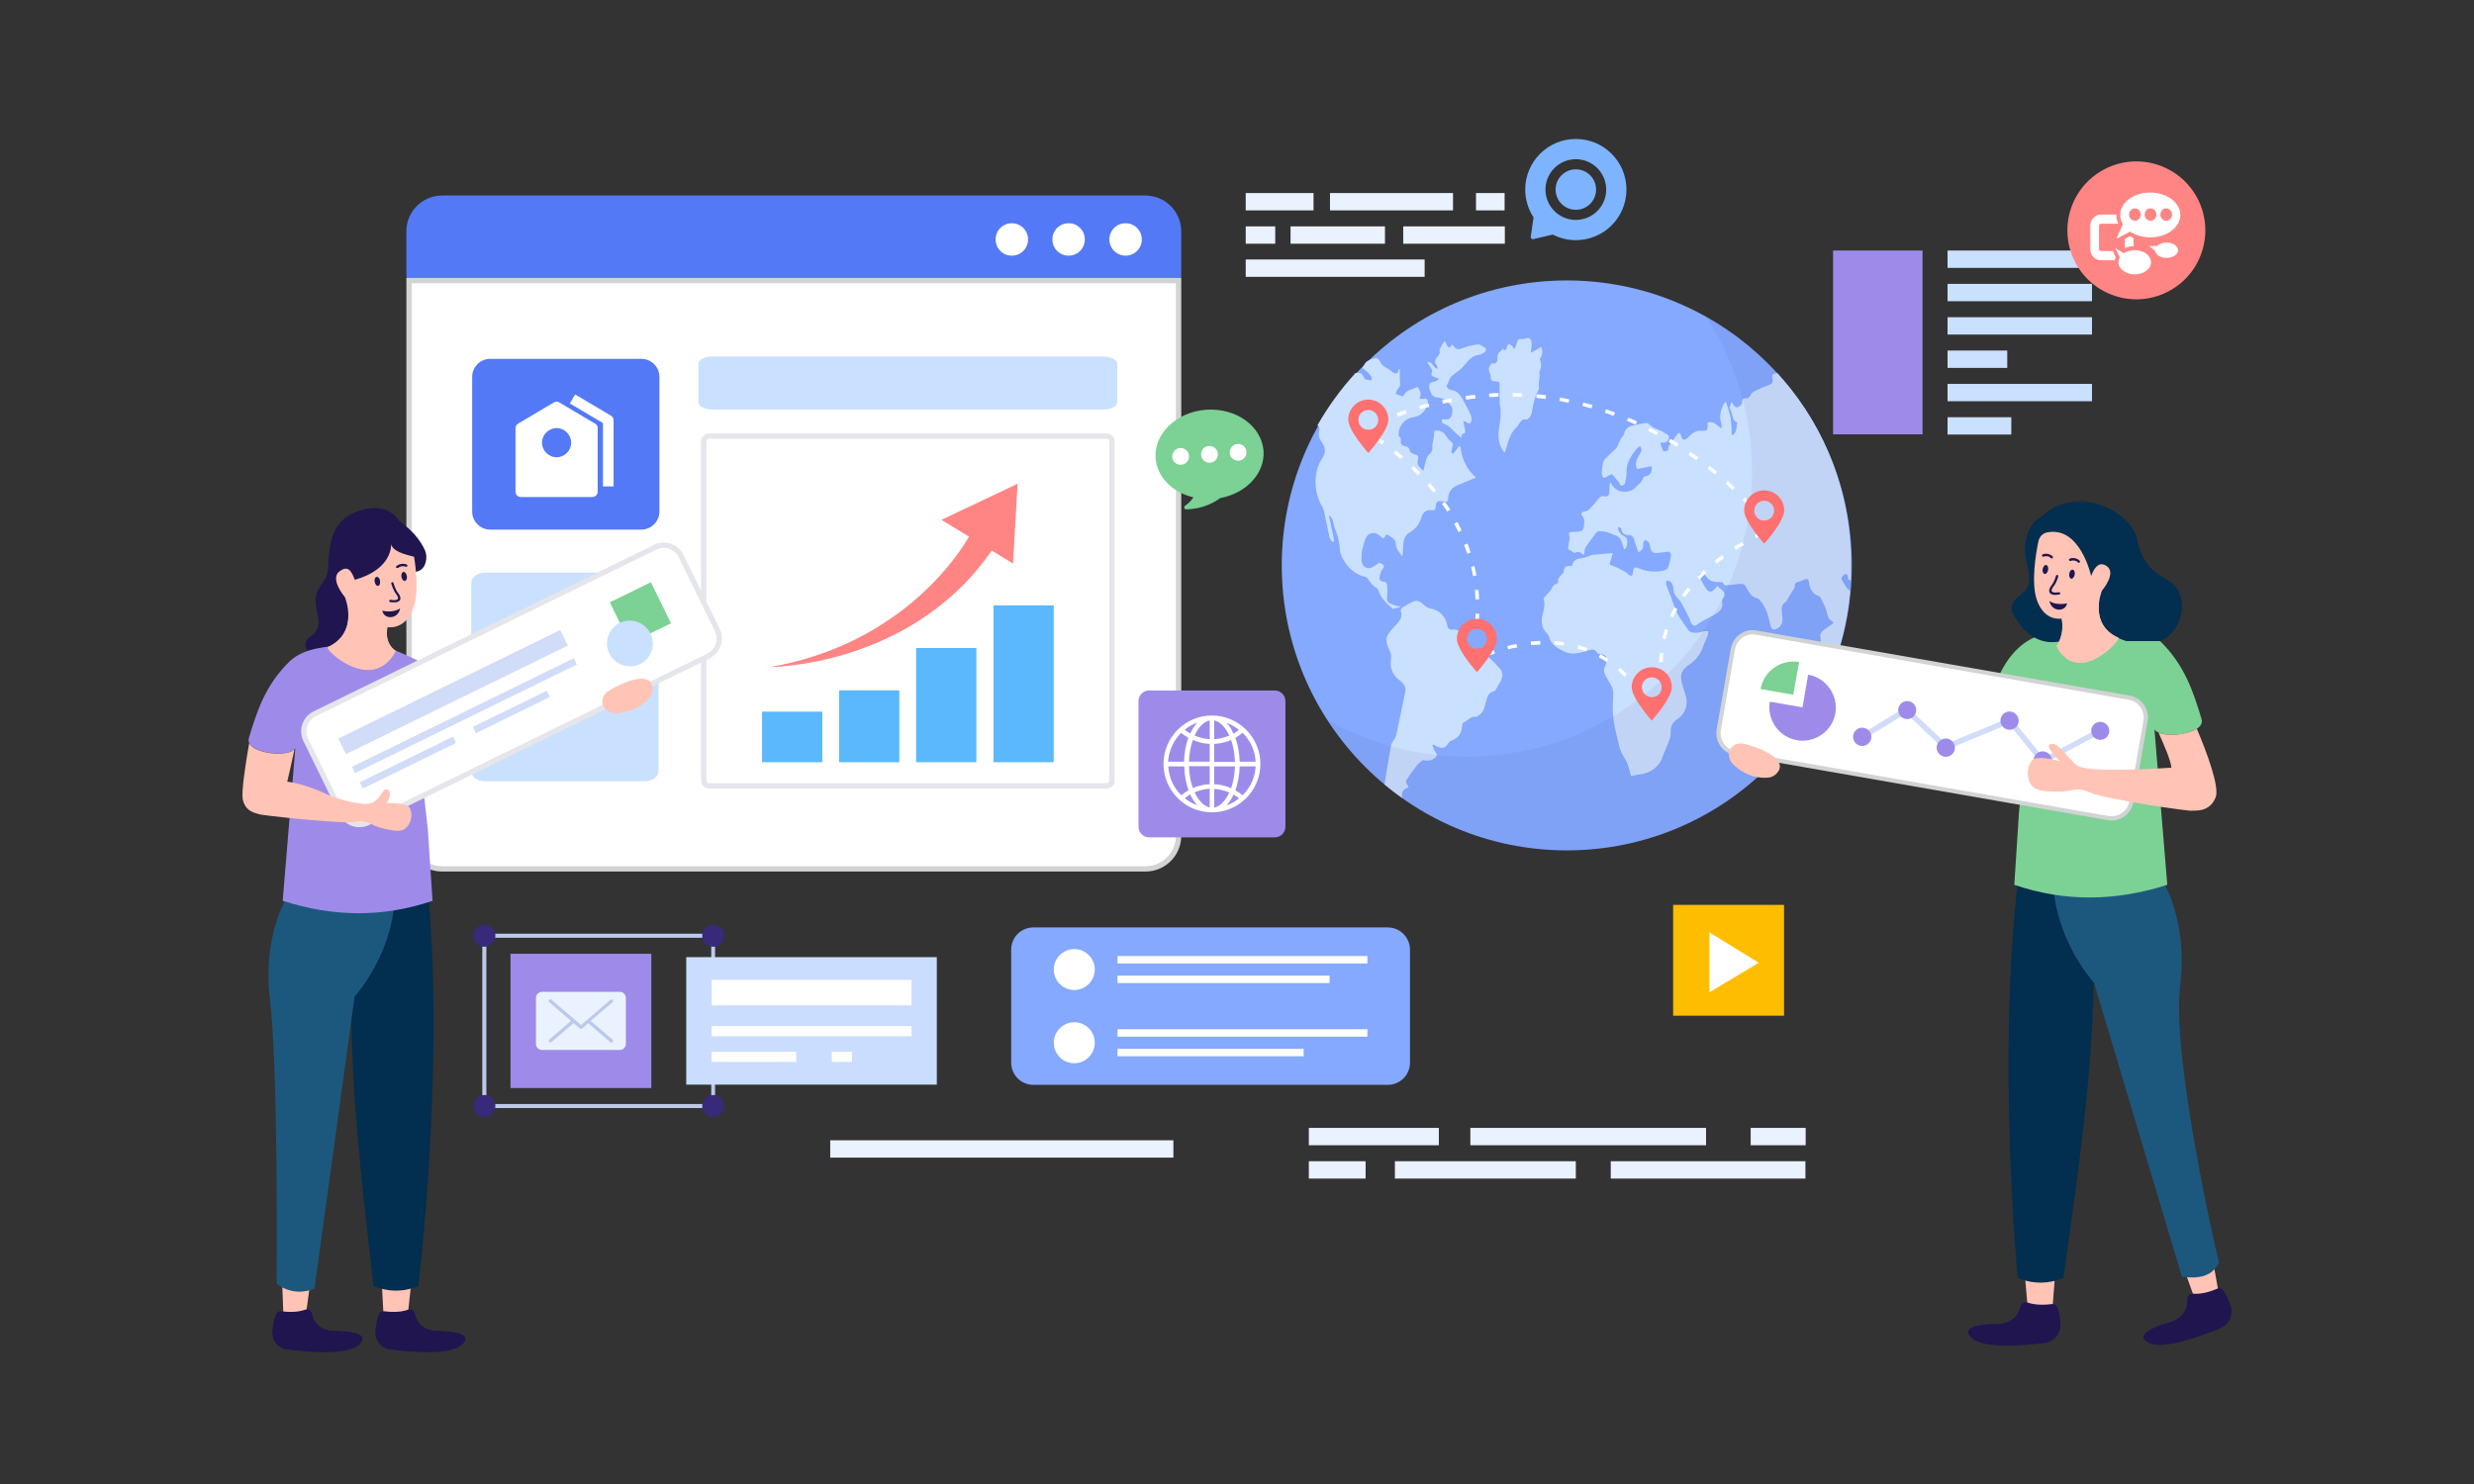 <svg width="500" height="300" viewBox="0 0 500 300" fill="none" xmlns="http://www.w3.org/2000/svg">
<rect x="0" y="0" width="500" height="300" fill="#333333" stroke="none"/>
<g id="Frame 43919">
<g id="Group 43301">
<g id="Group">
<g id="Group_2">
<path id="Vector" d="M422.792 50.646H393.602V54.153H422.792V50.646Z" fill="#CAE0FF"/>
</g>
<g id="Group_3">
<path id="Vector_2" d="M422.792 57.386H393.602V60.892H422.792V57.386Z" fill="#CAE0FF"/>
</g>
<g id="Group_4">
<path id="Vector_3" d="M422.792 64.126H393.602V67.633H422.792V64.126Z" fill="#CAE0FF"/>
</g>
<g id="Group_5">
<path id="Vector_4" d="M405.669 70.866H393.602V74.373H405.669V70.866Z" fill="#CAE0FF"/>
</g>
<g id="Group_6">
<path id="Vector_5" d="M422.792 77.606H393.602V81.112H422.792V77.606Z" fill="#CAE0FF"/>
</g>
<g id="Group_7">
<path id="Vector_6" d="M406.489 84.344H393.602V87.851H406.489V84.344Z" fill="#CAE0FF"/>
</g>
</g>
<g id="Group_8">
<g id="Group_9">
<path id="Vector_7" d="M265.469 39.024H251.762V42.53H265.469V39.024Z" fill="#EAF1FF"/>
</g>
<g id="Group_10">
<path id="Vector_8" d="M293.657 39.024H268.793V42.53H293.657V39.024Z" fill="#EAF1FF"/>
</g>
<g id="Group_11">
<path id="Vector_9" d="M304.084 39.024H298.301V42.53H304.084V39.024Z" fill="#EAF1FF"/>
</g>
<g id="Group_12">
<path id="Vector_10" d="M257.727 45.764H251.762V49.27H257.727V45.764Z" fill="#EAF1FF"/>
</g>
<g id="Group_13">
<path id="Vector_11" d="M279.905 45.764H260.824V49.27H279.905V45.764Z" fill="#EAF1FF"/>
</g>
<g id="Group_14">
<path id="Vector_12" d="M304.132 45.764H283.594V49.27H304.132V45.764Z" fill="#EAF1FF"/>
</g>
<g id="Group_15">
<path id="Vector_13" d="M287.92 52.458H251.762V55.965H287.92V52.458Z" fill="#EAF1FF"/>
</g>
</g>
<g id="Group_16">
<g id="Group_17">
<path id="Vector_14" d="M290.792 228.011H264.516V231.518H290.792V228.011Z" fill="#EAF1FF"/>
</g>
<g id="Group_18">
<path id="Vector_15" d="M344.798 228.011H297.164V231.518H344.798V228.011Z" fill="#EAF1FF"/>
</g>
<g id="Group_19">
<path id="Vector_16" d="M364.928 228.011H353.816V231.518H364.928V228.011Z" fill="#EAF1FF"/>
</g>
<g id="Group_20">
<path id="Vector_17" d="M275.991 234.751H264.516V238.257H275.991V234.751Z" fill="#EAF1FF"/>
</g>
<g id="Group_21">
<path id="Vector_18" d="M318.478 234.751H281.91V238.257H318.478V234.751Z" fill="#EAF1FF"/>
</g>
<g id="Group_22">
<path id="Vector_19" d="M364.881 234.751H325.535V238.257H364.881V234.751Z" fill="#EAF1FF"/>
</g>
<g id="Group_23">
<path id="Vector_20" d="M237.145 230.515H167.789V234.022H237.145V230.515Z" fill="#EAF1FF"/>
</g>
</g>
<g id="Group_24">
<path id="Vector_21" d="M388.548 50.647H370.469V87.806H388.548V50.647Z" fill="#9E8BE9"/>
</g>
<g id="Group_25">
<g id="Group_26">
<path id="Vector_22" d="M231.492 39.525H89.366C85.358 39.525 82.125 42.759 82.125 46.766V55.373C82.125 59.38 85.358 62.614 89.366 62.614H231.492C235.5 62.614 238.733 59.38 238.733 55.373V46.766C238.733 42.804 235.5 39.525 231.492 39.525Z" fill="#5379F6"/>
</g>
<g id="Group_27">
<g id="Group_28">
<path id="Vector_23" d="M231.492 175.652H89.366C85.654 175.652 82.661 172.659 82.661 168.947V56.729H238.197V168.947C238.197 172.659 235.204 175.652 231.492 175.652Z" fill="white" stroke="#D1D3D4" stroke-width="1.072"/>
</g>
</g>
<g id="Group_29">
<g id="Group_30">
<path id="Vector_24" d="M230.765 48.405C230.765 50.227 229.307 51.684 227.486 51.684C225.664 51.684 224.207 50.227 224.207 48.405C224.207 46.584 225.664 45.127 227.486 45.127C229.307 45.127 230.765 46.584 230.765 48.405Z" fill="white"/>
</g>
<g id="Group_31">
<path id="Vector_25" d="M219.245 48.405C219.245 50.227 217.788 51.684 215.966 51.684C214.145 51.684 212.688 50.227 212.688 48.405C212.688 46.584 214.145 45.127 215.966 45.127C217.788 45.127 219.245 46.584 219.245 48.405Z" fill="white"/>
</g>
<g id="Group_32">
<path id="Vector_26" d="M207.772 48.405C207.772 50.227 206.315 51.684 204.494 51.684C202.672 51.684 201.215 50.227 201.215 48.405C201.215 46.584 202.672 45.127 204.494 45.127C206.315 45.127 207.772 46.584 207.772 48.405Z" fill="white"/>
</g>
</g>
<g id="Group_33">
<g id="Group_34">
<path id="Vector_27" d="M143.946 82.792H223.021C224.53 82.792 225.811 82.129 225.811 81.293V73.576C225.811 72.765 224.576 72.077 223.021 72.077H143.946C142.437 72.077 141.156 72.74 141.156 73.576V81.318C141.156 82.129 142.391 82.792 143.946 82.792Z" fill="#CAE0FF"/>
</g>
</g>
<g id="Group_35">
<path id="Vector_28" d="M98.024 157.927H130.311C131.814 157.927 133.089 157.016 133.089 155.923V117.762C133.089 116.669 131.859 115.758 130.311 115.758H98.024C96.521 115.758 95.246 116.669 95.246 117.762V155.923C95.292 157.062 96.521 157.927 98.024 157.927Z" fill="#CAE0FF"/>
</g>
</g>
<g id="Group_36">
<g id="Group_37">
<path id="Vector_29" d="M316.654 171.908C348.469 171.908 374.26 146.116 374.26 114.301C374.26 82.486 348.469 56.694 316.654 56.694C284.838 56.694 259.047 82.486 259.047 114.301C259.047 146.116 284.838 171.908 316.654 171.908Z" fill="#84A9FF"/>
</g>
<g id="Group_38">
<g id="Group_39">
<path id="Vector_30" d="M284.64 159.201C284.685 159.201 284.685 159.11 284.685 159.156C284.457 158.655 284.002 158.063 284.184 157.835C284.822 156.742 285.596 155.695 286.416 154.647C286.689 154.283 287.144 154.01 287.6 153.646C288.465 153.873 289.33 153.782 290.059 153.19C290.423 152.871 290.514 152.598 290.15 152.097C289.831 151.687 289.694 151.141 289.467 150.64C289.558 150.594 289.694 150.549 289.786 150.549C289.877 150.594 290.013 150.686 290.104 150.731C291.425 151.46 291.971 151.369 292.7 150.276C292.837 150.048 293.064 149.82 293.338 149.729C294.795 149.183 295.432 148.181 295.478 146.724C295.478 146.496 295.614 146.132 295.797 146.041C296.662 145.767 297.117 144.72 298.301 144.902C298.483 144.948 298.711 144.72 298.893 144.583C299.895 143.991 299.986 142.898 300.305 141.942C300.578 141.077 300.669 139.984 301.944 139.756C302.172 139.711 302.354 139.346 302.491 139.073C302.764 138.663 302.946 138.208 303.219 137.798C303.766 136.978 303.811 135.885 303.174 135.202C301.99 133.927 300.806 132.561 299.212 131.741C298.939 131.605 298.575 131.468 298.256 131.468C296.753 131.468 296.07 130.831 296.024 129.328C296.024 128.235 294.749 127.096 293.656 127.279C292.882 127.37 292.609 127.051 292.472 126.322C292.154 124.546 290.742 123.226 289.011 122.998C288.51 122.907 288.009 122.497 287.6 122.133C287.008 121.541 286.233 121.267 285.55 121.632C284.867 121.996 284.139 122.36 283.501 122.77C283.273 122.907 283 123.317 283.091 123.544C283.547 124.911 282.773 125.594 281.998 126.459C280.177 128.508 279.585 129.009 280.905 131.65C281.179 132.151 281.179 132.88 281.088 133.472C280.86 135.02 281.543 136.66 282.955 137.616C283.774 138.162 284.184 138.982 284.002 139.847C283.41 142.762 282.818 145.676 282.181 148.591C282.089 149.001 281.816 149.365 281.589 149.729C281.452 150.048 281.179 150.321 281.133 150.686C280.678 153.281 280.222 155.923 279.812 158.564C280.951 159.52 282.135 160.431 283.365 161.296C283.273 160.385 283.319 159.52 284.64 159.201Z" fill="#CAE0FF"/>
</g>
<g id="Group_40">
<path id="Vector_31" d="M360.24 76.594C360.103 76.549 360.012 76.412 359.921 76.23C359.693 75.957 359.466 75.729 359.238 75.456C359.056 75.456 358.828 75.501 358.6 75.547C358.054 75.683 358.145 76.184 358.236 76.64C358.373 77.368 358.054 77.641 357.508 77.824C356.688 78.097 355.914 78.461 355.14 78.825C354.684 79.053 354.047 79.281 353.864 79.736C353.591 80.328 353.318 80.556 352.817 80.51C352.225 80.465 352.088 80.784 352.088 81.376C352.088 81.603 351.906 81.876 351.724 82.013C350.95 82.696 350.449 82.286 349.994 81.194C349.811 81.785 349.447 82.423 349.584 82.56C350.267 83.47 349.948 85.155 351.087 85.383C351.041 85.838 350.995 86.203 350.95 86.567C350.859 87.205 350.586 87.751 349.994 87.979C349.948 86.795 349.948 85.611 349.766 84.518C349.538 83.379 349.128 82.286 348.81 81.194C347.944 81.876 347.352 84.245 347.808 85.338C347.944 85.656 347.899 86.066 347.99 86.43C347.944 86.476 347.853 86.522 347.808 86.567C346.943 85.975 346.259 84.928 345.075 85.474C345.258 86.977 345.03 87.205 343.573 87.068C343.117 87.022 342.571 87.296 342.115 87.569C341.706 87.797 341.387 88.252 341.022 88.571C340.294 89.117 339.975 88.981 339.747 88.024C339.702 87.842 339.565 87.614 339.429 87.523C339.338 87.478 339.11 87.614 339.019 87.751C338.427 88.571 337.835 89.391 337.243 90.21C337.152 90.347 337.197 90.62 337.152 91.03C336.924 91.075 336.332 91.349 336.195 91.212C335.877 90.802 335.786 90.165 335.558 89.527C335.922 89.481 336.059 89.481 336.241 89.481C336.787 89.436 337.197 89.208 337.288 88.525C337.379 87.842 336.878 87.888 336.56 87.614C335.512 86.795 334.146 86.749 333.19 85.656C333.053 85.52 332.734 85.474 332.507 85.52C331.824 85.611 331.141 85.793 330.457 85.93C329.456 86.112 328.545 86.339 328.226 87.706C328.181 88.024 327.862 88.297 327.68 88.571C327.497 88.889 327.361 89.163 327.179 89.481C327.042 89.8 326.951 90.21 326.723 90.483C326.086 91.212 325.357 91.804 324.674 92.487C324.446 92.715 324.128 93.034 324.036 93.352C323.854 94.126 323.718 94.946 323.718 95.72C323.718 95.994 323.9 96.449 324.128 96.586C324.31 96.677 324.628 96.358 324.902 96.267C325.221 96.13 325.676 95.766 325.813 95.903C326.313 96.403 326.769 96.995 327.224 97.587C327.406 97.815 327.589 98.225 327.68 98.225C327.953 98.179 328.363 97.952 328.408 97.678C328.59 96.995 328.727 96.267 328.727 95.538C328.681 94.309 329.046 93.261 329.638 92.305C330.002 91.667 330.457 91.121 330.913 90.575C331.049 90.392 331.323 90.301 331.505 90.165C331.596 90.483 331.824 90.802 331.733 91.075C331.596 91.531 331.323 91.895 331.095 92.305C330.503 93.352 330.457 94.4 330.958 94.81C332.006 94.627 332.917 94.4 333.782 94.218C334.01 95.265 333.463 96.176 332.643 96.267C332.461 96.312 332.188 96.403 332.142 96.495C331.915 97.451 331.186 97.861 330.64 98.453C329.365 99.819 326.997 99.728 325.949 98.225C325.767 97.952 325.585 97.678 325.403 97.451C325.266 98.179 325.266 98.772 325.266 99.364C325.266 100.092 324.993 100.411 324.31 100.32C323.809 100.229 323.444 100.32 323.08 100.775C322.488 101.549 321.851 102.278 321.213 102.961C320.985 103.189 320.621 103.325 320.302 103.371C319.71 103.416 319.392 103.872 319.801 104.327C320.211 104.828 320.211 105.284 320.166 105.83C320.075 107.196 319.938 107.378 318.663 107.515C318.39 107.56 318.116 107.56 317.889 107.515C317.206 107.469 316.932 107.652 317.206 108.426C317.297 108.653 317.206 108.972 317.16 109.245C317.069 109.837 316.978 110.429 316.887 110.976C317.342 111.249 317.752 111.477 318.208 111.796C318.8 111.431 319.392 111.477 319.938 112.205C320.075 112.023 320.211 111.932 320.211 111.796C320.166 110.885 320.667 110.293 321.122 109.655C321.668 108.972 322.124 108.289 322.67 107.606C322.807 107.469 323.08 107.378 323.308 107.378C324.219 107.378 325.266 107.652 326.177 108.107C326.359 108.198 326.541 108.198 326.678 108.289C326.997 108.517 327.406 108.699 327.543 109.063C327.862 109.655 327.998 110.293 328.226 111.021C328.727 110.976 328.818 110.384 328.864 109.837C328.909 109.245 328.864 108.744 328.272 108.426C327.589 108.061 326.997 107.515 326.997 106.513C327.27 106.604 327.634 106.741 327.68 106.923C327.771 107.925 328.363 108.152 329.137 108.152C329.82 108.198 330.139 108.517 330.321 109.245C330.503 110.065 330.867 110.839 331.141 111.659C331.824 111.249 332.233 110.794 332.097 109.974C332.051 109.746 332.279 109.428 332.37 109.154C332.598 109.291 332.962 109.336 333.099 109.519C333.326 109.837 333.463 110.247 333.509 110.657C333.645 111.386 334.009 111.841 334.738 111.796C335.421 111.75 336.059 111.659 336.696 111.568C337.425 111.431 337.789 111.704 337.698 112.479C337.607 113.071 337.47 113.663 337.288 114.3C337.106 114.983 336.651 115.302 335.968 115.393C334.419 115.666 332.917 115.575 331.459 114.983C330.275 114.482 330.139 114.619 330.002 115.894C329.911 116.441 329.683 116.486 329.273 116.258C329 116.076 328.818 115.803 328.499 115.621C327.68 115.211 326.905 114.71 326.04 114.437C325.357 114.209 325.175 114.073 325.494 113.389C325.676 112.934 325.767 112.433 325.949 111.796C324.401 111.932 323.126 112.069 321.805 112.16C321.668 112.16 321.532 112.296 321.35 112.342C320.712 112.524 320.075 112.797 319.392 112.888C318.39 113.025 317.934 113.389 317.707 114.482C316.796 114.255 316.067 114.437 316.022 115.621C316.022 115.712 315.931 115.803 315.839 115.894C315.384 116.441 314.792 116.85 314.883 117.716C314.883 117.807 314.701 118.034 314.564 118.034C313.927 118.125 313.79 118.672 313.471 119.173C313.244 119.583 312.834 119.901 312.561 120.266C312.333 120.539 311.878 120.903 311.969 121.131C312.379 122.406 311.878 123.545 311.65 124.729C311.468 125.913 311.65 127.006 312.515 127.916C312.743 128.144 313.016 128.463 313.062 128.736C313.471 130.375 314.792 131.058 316.113 131.696C317.661 132.47 319.209 132.015 320.712 131.559C321.35 131.377 322.169 131.058 322.625 131.742C322.989 132.288 323.353 132.243 323.809 132.288C324.082 132.334 324.583 132.561 324.583 132.743C324.628 133.381 324.72 134.11 324.446 134.611C323.945 135.43 324.219 135.977 324.583 136.751C325.129 137.889 326.131 138.891 326.04 140.348C325.949 142.033 325.858 143.764 326.086 145.449C326.313 147.225 326.86 149.001 327.224 150.777C327.452 151.87 328.044 152.781 328.59 153.737C329.137 154.693 329.319 155.832 329.638 156.879C330.23 156.788 330.64 156.651 331.049 156.606C333.782 156.333 335.512 154.875 336.195 152.507C336.332 152.052 336.605 151.642 336.742 151.187C337.106 150.185 337.698 149.137 337.653 148.181C337.562 146.815 338.017 145.995 339.201 145.221C340.658 144.265 341.205 142.216 340.704 140.667C340.385 139.756 340.112 138.846 339.884 137.935C339.474 136.295 339.975 135.294 341.432 134.337C342.798 133.427 343.664 132.197 344.21 130.694C344.438 130.011 344.802 129.328 345.075 128.645C345.212 128.326 345.212 127.962 345.258 127.598C344.939 127.598 344.575 127.552 344.256 127.643C343.072 128.007 341.706 128.19 341.068 127.188C340.43 126.186 339.656 125.23 339.11 124.228C338.472 123.089 338.154 121.814 337.698 120.63C337.379 119.81 337.015 118.991 336.742 118.171C336.651 117.943 336.787 117.67 336.787 117.397C337.061 117.442 337.379 117.397 337.516 117.533C337.789 117.761 338.017 118.125 338.108 118.49C338.245 118.945 338.199 119.446 338.336 119.901C338.427 120.22 338.7 120.448 338.882 120.721C339.155 121.085 339.52 121.359 339.702 121.723C340.248 122.634 340.704 123.59 341.205 124.546C341.341 124.82 341.523 125.047 341.569 125.366C341.706 126.095 342.161 126.459 342.616 126.505C343.299 126.049 343.8 125.685 344.347 125.412C345.121 124.956 345.986 124.592 346.76 124.091C347.671 123.545 348.309 122.816 348.035 121.677C347.99 121.495 348.081 121.177 348.218 120.994C348.719 120.357 348.582 119.856 348.081 119.355C347.762 119.036 347.398 118.763 347.034 118.444C346.214 119.674 345.531 119.947 344.939 119.173C344.256 118.308 343.8 117.215 343.254 116.213C343.299 116.122 343.391 116.031 343.436 115.94C343.891 116.076 344.529 116.031 344.711 116.349C345.349 117.442 346.305 117.716 347.489 117.67C347.762 117.67 348.172 117.67 348.218 117.807C348.445 118.535 349.037 118.308 349.493 118.262C350.312 118.217 351.132 118.034 351.952 118.034C352.225 118.034 352.589 118.217 352.726 118.399C353.363 119.492 353.819 120.721 355.276 120.994C355.413 121.04 355.504 121.177 355.64 121.313C356.87 122.679 357.371 124.364 357.735 126.14C357.963 127.279 358.327 127.552 359.375 126.96C359.739 126.732 360.103 126.186 360.194 125.776C360.331 125.23 360.194 124.592 360.149 124C360.103 123.135 359.876 122.269 360.923 121.677C361.105 121.586 361.151 121.313 361.287 121.085C361.652 120.448 362.061 119.856 362.426 119.218C362.562 119.036 362.744 118.809 362.744 118.626C362.653 117.898 363.018 117.67 363.655 117.579C363.929 117.533 364.156 117.351 364.429 117.26C365.249 116.896 365.522 116.987 365.613 117.807C365.796 119.127 366.342 120.084 367.572 120.493C367.754 120.539 367.89 120.721 367.981 120.858C368.391 121.723 368.847 122.543 369.12 123.453C369.348 124.273 369.393 125.184 370.304 125.594C370.395 125.639 370.486 125.776 370.532 125.913C369.985 126.459 369.302 126.823 368.665 127.279C368.346 127.506 367.845 128.053 367.89 128.417C367.981 130.011 368.209 131.559 368.391 133.153C368.482 134.064 368.71 134.929 368.756 135.84C368.801 136.478 369.029 137.024 369.393 137.388C371.807 131.833 373.401 125.776 373.902 119.446C373.765 119.309 373.628 119.127 373.401 118.991C373.355 118.945 373.264 118.9 373.218 118.809C372.854 118.217 372.444 117.67 372.171 117.033C372.08 116.85 372.444 116.349 372.718 116.167C373.082 115.894 373.401 116.076 373.446 116.577C373.492 116.941 373.583 117.442 374.038 117.26C374.084 116.349 374.084 115.393 374.084 114.482C374.266 99.864 368.983 86.704 360.24 76.594Z" fill="#CAE0FF"/>
</g>
<g id="Group_41" opacity="0.07">
<g id="Group_42">
<path id="Vector_32" d="M344.797 63.98C350.672 72.996 354.087 83.789 354.087 95.356C354.087 127.187 328.312 152.962 296.48 152.962C286.28 152.962 276.671 150.276 268.383 145.631C278.675 161.433 296.435 171.907 316.7 171.907C348.531 171.907 374.306 146.132 374.306 114.3C374.261 92.669 362.375 73.861 344.797 63.98Z" fill="#38297A"/>
</g>
</g>
<g id="Group_43">
<path id="Vector_33" d="M298.668 69.627C297.712 69.718 296.71 69.946 295.799 70.31C294.57 70.765 294.342 70.765 293.522 69.627C292.52 71.175 292.429 69.217 291.928 68.944C291.701 69.308 291.473 69.627 291.291 69.946C291.154 70.219 290.881 70.583 290.927 70.811C291.109 71.494 290.744 71.813 290.426 72.223C290.016 72.724 289.834 73.225 290.334 73.817C290.471 73.999 290.471 74.272 290.562 74.545C289.606 74.5 289.515 72.906 288.422 73.225C288.741 73.68 289.014 74.044 289.242 74.454C289.378 74.682 289.515 75.092 289.424 75.228C289.105 75.82 289.424 76.002 289.788 76.184C290.061 76.321 290.38 76.412 290.699 76.503C290.699 76.594 290.744 76.64 290.744 76.731C290.471 76.868 290.198 77.095 289.925 77.141C289.378 77.186 288.832 77.46 288.832 78.052C288.832 78.644 289.105 79.372 289.469 79.873C289.697 80.192 290.243 80.374 290.653 80.374C291.792 80.465 292.566 81.148 293.295 82.105C293.704 82.651 293.522 83.79 293.203 84.336C292.748 85.11 292.065 84.609 291.427 84.791C291.245 85.52 291.746 85.657 292.156 85.839C292.384 85.975 292.703 86.067 292.885 86.249C293.704 87.023 294.479 87.797 295.298 88.525C295.389 88.252 295.48 87.706 295.617 87.706C296.255 87.66 296.118 87.159 296.072 86.749C295.981 86.249 295.845 85.748 295.708 85.11C295.981 85.201 296.255 85.247 296.482 85.429C296.983 85.793 297.302 85.52 297.393 85.019C297.439 84.655 297.347 84.199 297.211 83.835C296.983 83.243 296.664 82.651 296.346 82.105C295.526 80.647 294.979 78.962 293.158 78.826C292.885 78.826 292.566 78.416 292.338 78.097C292.293 78.006 292.566 77.596 292.703 77.368C292.748 77.232 292.794 77.05 292.839 76.913C293.021 76.594 293.112 76.23 293.386 76.048C294.205 75.319 295.207 74.773 295.89 73.908C296.755 72.769 297.621 71.858 298.941 71.722C299.397 71.676 299.807 71.357 300.216 71.039C300.307 70.993 300.353 70.447 300.308 70.447C299.715 70.082 299.169 69.581 298.668 69.627Z" fill="#CAE0FF"/>
</g>
<g id="Group_44">
<path id="Vector_34" d="M311.191 72.587C311.692 71.903 311.874 71.129 311.51 70.127C310.827 70.537 310.144 70.902 309.37 71.311C309.415 70.902 309.461 70.628 309.506 70.31C309.552 69.991 309.552 69.718 309.552 69.399C309.461 68.488 309.096 68.169 308.413 68.397C308.095 68.488 307.73 68.579 307.411 68.534C306.911 68.442 306.728 68.716 306.592 69.217C306.455 69.672 306.273 70.082 306.091 70.583C305.818 70.264 305.635 69.991 305.453 69.809C305.135 69.535 304.725 69.444 304.588 70.036C304.406 70.765 304.178 71.129 303.632 70.446C303.541 70.674 303.495 70.902 303.404 70.947C302.63 71.266 302.63 71.995 302.63 72.814C302.63 73.087 302.174 73.588 302.083 73.497C301.4 73.224 301.127 73.862 300.945 74.317C300.808 74.636 301.036 75.182 301.127 75.592C301.173 75.729 301.309 75.865 301.264 75.956C301.127 77.049 301.719 77.095 302.357 77.095C302.766 77.095 303.085 77.231 303.085 77.869C303.04 79.053 303.085 80.283 303.085 81.467C303.085 81.603 303.085 81.74 303.131 81.876C303.495 83.47 303.176 85.11 302.949 86.612C302.675 88.48 302.858 90.028 304.087 91.531C304.224 91.121 304.36 90.757 304.451 90.438C304.907 88.981 305.317 87.478 306.41 86.476C307.093 85.884 307.275 84.518 308.504 84.836C308.641 84.882 308.778 84.654 308.914 84.563C309.643 84.017 309.597 83.151 309.779 82.286C309.962 81.284 310.235 80.283 310.645 79.417C310.827 79.007 311.1 78.734 311.009 78.188C310.872 77.231 311.328 76.275 311.1 75.273C311.1 75.228 311.146 75.137 311.191 75.046C311.51 74.271 311.555 73.452 311.191 72.587Z" fill="#CAE0FF"/>
</g>
<g id="Group_45">
<path id="Vector_35" d="M266.613 87.113C266.431 87.842 266.522 88.48 266.977 89.117C267.979 90.574 268.025 91.485 267.114 92.851C265.474 95.31 265.429 99.318 267.114 102.232C267.387 102.688 267.569 103.189 267.66 103.689C268.025 105.329 268.343 107.014 268.708 108.699C268.799 109.017 269.118 109.291 269.3 109.564C269.436 109.518 269.527 109.473 269.664 109.427C269.3 107.697 268.935 105.921 268.571 104.19C268.935 104.418 269.209 104.691 269.3 105.056C269.527 105.693 269.573 106.376 269.846 107.014C270.347 108.243 270.711 109.473 270.757 110.794C270.848 113.207 273.307 116.03 275.63 116.531C275.903 116.577 276.222 116.714 276.358 116.896C276.859 117.67 277.406 118.399 278.18 118.854C278.408 118.991 278.59 119.309 278.681 119.583C279.227 121.085 280.32 122.133 281.55 123.089C282.005 122.952 282.506 122.861 283.144 122.679C282.506 122.497 282.051 122.451 281.686 122.315C280.275 121.723 280.275 121.723 280.366 120.175C280.411 119.628 280.411 119.036 280.366 118.49C280.32 117.943 280.138 117.533 279.409 117.579C279.227 117.579 278.726 117.123 278.772 116.987C278.863 116.395 278.954 115.757 279.273 115.302C279.91 114.346 279.865 114.209 278.772 113.754C278.18 114.118 277.679 114.528 277.132 114.755C276.176 115.165 275.265 114.437 275.174 113.344C275.083 111.704 275.447 110.247 275.994 108.835C276.54 107.56 278.043 107.378 279 108.425C279.318 108.79 279.683 109.063 279.91 108.471C280.138 107.925 280.457 108.061 280.867 108.38C281.094 108.562 281.368 108.608 281.55 108.835C281.777 109.109 282.142 109.473 282.096 109.746C281.96 110.93 282.87 111.568 283.326 112.478C283.462 112.251 283.508 112.069 283.508 111.841C283.553 110.93 283.553 110.019 283.736 109.2C283.872 108.653 284.236 108.016 284.692 107.742C285.967 107.059 286.832 106.057 287.242 104.646C287.561 103.507 288.289 103.006 289.382 103.143C289.929 103.234 290.157 102.961 290.157 102.414C290.157 101.504 290.566 101.23 291.341 101.321C291.568 101.367 291.796 101.367 292.024 101.413C292.433 101.458 292.661 101.321 292.661 100.821C292.707 99.363 293.481 98.544 294.665 98.043C295.621 97.678 296.578 97.223 297.534 96.859C297.807 96.768 298.035 96.677 298.308 96.585C296.35 94.764 295.439 92.76 295.166 90.347C295.075 90.301 294.984 90.255 294.893 90.21C294.483 90.756 294.073 91.257 293.663 91.758C293.526 91.622 293.435 91.531 293.299 91.394C293.435 90.802 293.572 90.21 293.663 89.709C293.208 89.208 292.616 88.753 292.251 88.115C291.75 87.296 291.158 87.113 290.43 87.022C290.02 86.977 289.838 87.113 289.838 87.66C289.838 88.252 289.656 88.844 289.565 89.436C289.519 89.755 289.428 90.073 289.473 90.392C289.565 91.121 289.246 91.531 288.79 91.94C288.563 92.123 288.38 92.441 288.289 92.76C288.062 93.534 287.88 94.308 287.652 95.174C287.014 94.491 286.286 94.081 286.513 93.124C286.741 92.168 286.65 92.077 285.785 91.804C285.466 91.713 284.965 91.394 284.92 91.166C284.828 90.438 284.464 90.301 283.963 90.21C283.462 90.119 283.007 89.8 283.098 89.163C283.144 88.753 283.144 88.48 282.779 88.252C282.688 88.206 282.688 87.888 282.688 87.705C282.643 86.112 283.963 84.609 285.466 84.381C286.969 84.153 288.062 83.379 288.517 81.603C288.699 80.92 288.426 80.51 287.789 80.601C287.515 80.647 287.196 80.601 286.878 80.601C287.242 79.554 287.242 79.554 286.513 78.188C285.557 78.734 284.328 78.689 283.69 79.918C283.644 80.009 283.462 80.146 283.371 80.1C282.916 79.964 282.506 79.782 282.051 79.599C282.233 79.235 282.324 78.825 282.552 78.552C282.916 78.188 283.052 77.869 282.961 77.277C282.87 76.639 282.916 76.002 282.916 75.319C282.916 75.091 282.916 74.863 282.916 74.681C282.87 74.636 282.825 74.636 282.734 74.59C282.552 75.501 282.142 75.774 281.459 75.228C281.003 74.863 280.502 74.499 279.956 74.226C279.455 73.953 279.091 73.634 278.863 72.996C278.772 72.723 278.316 72.359 278.043 72.404C277.406 72.495 276.768 72.723 276.222 73.087C276.222 73.087 276.176 73.087 276.176 73.133C276.131 73.178 276.039 73.269 275.994 73.315C275.766 73.588 275.584 74.044 275.356 74.408C275.721 74.727 276.131 75 276.495 75.319C276.768 75.592 277.041 75.956 277.269 76.321C277.315 76.457 277.132 76.913 277.087 76.913C276.677 76.867 276.267 76.776 275.857 76.639C275.812 76.639 275.721 76.548 275.721 76.457C275.402 75.638 274.947 75.137 274.127 75.41C274.081 75.41 274.036 75.41 273.99 75.364C271.03 78.598 268.435 82.15 266.249 85.975C266.704 86.339 266.75 86.658 266.613 87.113Z" fill="#CAE0FF"/>
</g>
</g>
</g>
<g id="Group_46">
<path id="Vector_36" d="M335.506 136.933V136.751L336.235 136.706V136.888L335.506 136.933ZM336.053 133.882H335.324C335.324 133.245 335.37 132.607 335.415 131.97L336.144 132.061C336.098 132.607 336.098 133.245 336.053 133.882ZM336.645 129.237L335.962 129.055C336.098 128.417 336.281 127.825 336.463 127.188L337.146 127.416C336.918 128.008 336.781 128.645 336.645 129.237ZM338.148 124.82L337.51 124.501C337.783 123.909 338.057 123.363 338.375 122.771L339.013 123.135C338.694 123.681 338.421 124.228 338.148 124.82ZM340.516 120.721L339.924 120.312C340.288 119.811 340.698 119.264 341.108 118.763L341.654 119.219C341.244 119.72 340.88 120.22 340.516 120.721ZM343.521 117.124L343.02 116.623C343.476 116.168 343.931 115.712 344.386 115.257L344.887 115.758C344.386 116.213 343.977 116.668 343.521 117.124ZM346.982 113.936L346.527 113.39C347.028 112.98 347.529 112.57 348.03 112.206L348.439 112.798C348.03 113.116 347.529 113.526 346.982 113.936ZM350.853 111.158L350.443 110.566C351.035 110.202 351.582 109.838 352.083 109.564L352.447 110.202C351.946 110.43 351.399 110.794 350.853 111.158ZM354.951 108.79L354.633 108.153C355.726 107.606 356.363 107.333 356.409 107.333L356.682 108.016C356.636 107.971 355.999 108.244 354.951 108.79Z" fill="white"/>
</g>
<g id="Group_47">
<path id="Vector_37" d="M330.817 139.802C330.589 139.483 330.361 139.21 330.179 138.937L330.726 138.481C330.953 138.754 331.181 139.073 331.409 139.392L330.817 139.802ZM328.312 136.796C327.857 136.341 327.401 135.931 326.946 135.521L327.401 134.975C327.902 135.385 328.358 135.84 328.813 136.295L328.312 136.796ZM324.715 133.836C324.214 133.472 323.667 133.153 323.121 132.88L323.44 132.242C323.986 132.561 324.578 132.88 325.079 133.244L324.715 133.836ZM300.397 132.789L300.078 132.151C300.124 132.151 300.761 131.833 301.9 131.423L302.127 132.106C301.034 132.47 300.397 132.789 300.397 132.789ZM320.571 131.696C319.979 131.468 319.387 131.286 318.795 131.104L318.977 130.421C319.614 130.603 320.206 130.785 320.798 131.013L320.571 131.696ZM304.814 131.286L304.632 130.603C305.224 130.466 305.862 130.284 306.499 130.193L306.636 130.876C305.998 130.967 305.406 131.104 304.814 131.286ZM316.017 130.512C315.425 130.421 314.787 130.375 314.15 130.33L314.195 129.601C314.833 129.647 315.47 129.738 316.108 129.829L316.017 130.512ZM309.459 130.421L309.368 129.692C310.006 129.647 310.643 129.556 311.281 129.556L311.326 130.284C310.734 130.33 310.097 130.375 309.459 130.421Z" fill="white"/>
</g>
<g id="Group_48">
<path id="Vector_38" d="M298.85 125.776L298.121 125.731C298.167 125.139 298.213 124.592 298.213 124.046L298.941 124.091C298.941 124.592 298.896 125.184 298.85 125.776ZM298.213 121.177C298.167 120.539 298.121 119.902 298.076 119.31L298.805 119.218C298.85 119.856 298.896 120.494 298.941 121.131L298.213 121.177ZM297.712 116.486C297.621 115.849 297.484 115.257 297.302 114.619L297.985 114.437C298.121 115.074 298.258 115.666 298.395 116.304L297.712 116.486ZM296.528 111.932C296.345 111.34 296.118 110.748 295.89 110.156L296.573 109.883C296.801 110.475 297.029 111.067 297.211 111.705L296.528 111.932ZM294.752 107.561C294.478 106.969 294.205 106.422 293.886 105.876L294.524 105.511C294.843 106.058 295.116 106.65 295.389 107.242L294.752 107.561ZM292.475 103.417C292.11 102.87 291.792 102.369 291.427 101.823L292.019 101.413C292.384 101.914 292.748 102.46 293.112 103.007L292.475 103.417ZM289.697 99.591C289.287 99.09 288.877 98.589 288.467 98.134L289.014 97.679C289.424 98.134 289.833 98.635 290.243 99.136L289.697 99.591ZM286.555 96.039C286.099 95.584 285.644 95.128 285.188 94.719L285.689 94.218C286.145 94.627 286.6 95.083 287.056 95.584L286.555 96.039ZM283.094 92.806C282.593 92.351 282.092 91.986 281.636 91.622L282.092 91.076C282.547 91.44 283.048 91.85 283.595 92.305L283.094 92.806ZM279.359 89.891C278.403 89.208 277.766 88.844 277.766 88.844L278.13 88.207C278.175 88.207 278.767 88.571 279.769 89.254L279.359 89.891Z" fill="white"/>
</g>
<g id="Group_49">
<path id="Vector_39" d="M353.451 102.46C353.451 102.46 352.995 101.914 352.176 101.048L352.676 100.547C353.542 101.458 353.952 101.959 353.997 102.005L353.451 102.46ZM350.126 99.045C349.716 98.635 349.216 98.225 348.715 97.769L349.17 97.223C349.671 97.678 350.172 98.134 350.582 98.544L350.126 99.045ZM346.574 95.902C346.119 95.493 345.618 95.128 345.071 94.718L345.527 94.172C346.028 94.582 346.529 94.992 347.03 95.356L346.574 95.902ZM342.795 93.034C342.294 92.669 341.793 92.305 341.246 91.941L341.656 91.349C342.203 91.713 342.703 92.077 343.25 92.442L342.795 93.034ZM338.878 90.347C338.332 90.028 337.831 89.664 337.239 89.345L337.603 88.707C338.15 89.026 338.696 89.39 339.243 89.709L338.878 90.347ZM334.78 87.979C334.233 87.66 333.687 87.387 333.095 87.113L333.414 86.476C334.006 86.749 334.552 87.068 335.098 87.387L334.78 87.979ZM330.545 85.838C329.953 85.565 329.406 85.337 328.814 85.064L329.087 84.427C329.679 84.654 330.271 84.928 330.863 85.201L330.545 85.838ZM282.501 84.199L282.273 83.516C282.865 83.288 283.503 83.106 284.095 82.878L284.323 83.561C283.685 83.789 283.093 83.971 282.501 84.199ZM326.127 84.062C325.535 83.835 324.943 83.653 324.351 83.425L324.579 82.742C325.171 82.969 325.809 83.151 326.401 83.379L326.127 84.062ZM287.009 82.742L286.827 82.059C287.465 81.876 288.057 81.694 288.694 81.558L288.877 82.241C288.239 82.377 287.647 82.559 287.009 82.742ZM321.619 82.559C321.027 82.377 320.389 82.241 319.797 82.059L319.98 81.376C320.617 81.558 321.209 81.694 321.847 81.876L321.619 82.559ZM291.609 81.603L291.472 80.92C292.11 80.784 292.747 80.647 293.339 80.556L293.476 81.239C292.884 81.33 292.246 81.467 291.609 81.603ZM317.02 81.421C316.428 81.284 315.79 81.193 315.152 81.057L315.289 80.374C315.927 80.465 316.564 80.601 317.156 80.738L317.02 81.421ZM296.299 80.784L296.208 80.055C296.846 79.964 297.483 79.873 298.121 79.827L298.212 80.556C297.529 80.601 296.937 80.692 296.299 80.784ZM312.375 80.647C311.737 80.556 311.145 80.51 310.508 80.419L310.553 79.691C311.191 79.736 311.828 79.827 312.466 79.918L312.375 80.647ZM300.99 80.283L300.944 79.554C301.582 79.508 302.219 79.463 302.857 79.463V80.192C302.265 80.237 301.627 80.237 300.99 80.283ZM307.639 80.237C307.001 80.192 306.363 80.192 305.726 80.192V79.463C306.363 79.463 307.001 79.508 307.639 79.508V80.237Z" fill="white"/>
</g>
<g id="Group_50">
<g id="Group_51">
<path id="Vector_40" d="M356.549 99.136C354.318 99.136 352.496 100.958 352.496 103.189C352.496 105.421 356.549 109.929 356.549 109.929C356.549 109.929 360.602 105.421 360.602 103.189C360.602 100.958 358.78 99.136 356.549 99.136ZM356.549 105.238C355.456 105.238 354.545 104.328 354.545 103.235C354.545 102.096 355.456 101.231 356.549 101.231C357.688 101.231 358.553 102.142 358.553 103.235C358.553 104.328 357.642 105.238 356.549 105.238Z" fill="#FF7070"/>
</g>
<g id="Group_52">
<path id="Vector_41" d="M276.537 80.784C274.306 80.784 272.484 82.606 272.484 84.837C272.484 87.069 276.537 91.577 276.537 91.577C276.537 91.577 280.59 87.069 280.59 84.837C280.59 82.606 278.769 80.784 276.537 80.784ZM276.537 86.886C275.444 86.886 274.534 85.976 274.534 84.883C274.534 83.744 275.444 82.879 276.537 82.879C277.676 82.879 278.541 83.79 278.541 84.883C278.587 85.976 277.676 86.886 276.537 86.886Z" fill="#FF7070"/>
</g>
<g id="Group_53">
<path id="Vector_42" d="M298.487 125.093C296.255 125.093 294.434 126.914 294.434 129.146C294.434 131.377 298.487 135.885 298.487 135.885C298.487 135.885 302.54 131.377 302.54 129.146C302.54 126.914 300.718 125.093 298.487 125.093ZM298.487 131.149C297.394 131.149 296.483 130.239 296.483 129.146C296.483 128.007 297.394 127.142 298.487 127.142C299.625 127.142 300.49 128.053 300.49 129.146C300.49 130.239 299.579 131.149 298.487 131.149Z" fill="#FF7070"/>
</g>
<g id="Group_54">
<path id="Vector_43" d="M333.826 134.884C331.595 134.884 329.773 136.706 329.773 138.937C329.773 141.169 333.826 145.677 333.826 145.677C333.826 145.677 337.879 141.169 337.879 138.937C337.925 136.706 336.103 134.884 333.826 134.884ZM333.826 140.941C332.733 140.941 331.823 140.03 331.823 138.937C331.823 137.799 332.733 136.934 333.826 136.934C334.965 136.934 335.83 137.844 335.83 138.937C335.876 140.03 334.965 140.941 333.826 140.941Z" fill="#FF7070"/>
</g>
</g>
<g id="Group_55">
<g id="Frame">
<path id="Vector_44" d="M314.387 38.323C314.387 39.408 314.818 40.449 315.585 41.216C316.352 41.984 317.393 42.415 318.478 42.415C319.564 42.415 320.604 41.984 321.372 41.216C322.139 40.449 322.57 39.408 322.57 38.323C322.57 37.238 322.139 36.197 321.372 35.43C320.604 34.663 319.564 34.231 318.478 34.231C317.393 34.231 316.352 34.663 315.585 35.43C314.818 36.197 314.387 37.238 314.387 38.323Z" fill="#7EB3FF"/>
<path id="Vector_45" d="M318.479 28.094C312.83 28.094 308.25 32.674 308.25 38.323C308.25 40.398 308.871 42.323 309.932 43.936L309.374 47.852C309.328 48.174 309.636 48.429 309.944 48.328L313.822 47.421C315.22 48.14 316.799 48.552 318.479 48.552C324.128 48.552 328.708 43.972 328.708 38.323C328.708 32.674 324.128 28.094 318.479 28.094ZM318.479 44.46C315.095 44.46 312.342 41.707 312.342 38.323C312.342 34.939 315.095 32.185 318.479 32.185C321.863 32.185 324.617 34.939 324.617 38.323C324.617 41.707 321.863 44.46 318.479 44.46Z" fill="#7EB3FF"/>
</g>
</g>
<g id="Group_56">
<path id="Vector_46" d="M444.472 52.284C447.629 45.264 444.497 37.015 437.477 33.858C430.457 30.702 422.208 33.833 419.051 40.853C415.895 47.873 419.027 56.122 426.046 59.279C433.066 62.435 441.315 59.304 444.472 52.284Z" fill="#FF8585"/>
<g id="Frame_2" clip-path="url(#clip0_530_3014)">
<path id="Vector_47" d="M430.47 47.757L429.446 48.293V50.156C429.982 49.917 430.584 49.777 431.205 49.75V48.128C430.953 48.019 430.708 47.895 430.47 47.757ZM427.571 51.99L427.027 50.763C427.026 50.759 427.025 50.756 427.023 50.753H424.588C424.382 50.753 424.216 50.576 424.216 50.36V45.625C424.216 45.408 424.383 45.232 424.588 45.232H428.103C427.851 44.666 427.723 44.071 427.723 43.458C427.723 43.431 427.724 43.404 427.725 43.377H424.588C423.413 43.377 422.457 44.385 422.457 45.625V50.36C422.457 51.6 423.413 52.608 424.588 52.608H427.402C427.434 52.396 427.491 52.189 427.571 51.99Z" fill="white"/>
<path id="Vector_48" d="M431.434 55.471C429.621 55.471 428.15 54.373 428.15 53.018C428.15 52.658 428.254 52.316 428.44 52.008L427.484 50.151L429.233 51.198C429.815 50.805 430.587 50.565 431.434 50.565C433.248 50.565 434.719 51.663 434.719 53.018C434.719 54.373 433.249 55.471 431.434 55.471ZM437.873 49.038C437.071 49.038 436.365 49.313 435.951 49.731H434.356L435.574 50.716C435.67 51.513 436.663 52.139 437.873 52.139C439.148 52.139 440.182 51.445 440.182 50.589C440.182 49.732 439.148 49.038 437.873 49.038ZM434.576 38.922C431.222 38.922 428.503 40.953 428.503 43.457C428.503 44.123 428.696 44.755 429.04 45.324L427.734 48.272L430.505 46.822C431.582 47.549 433.01 47.992 434.576 47.992C437.93 47.992 440.649 45.962 440.649 43.457C440.649 40.953 437.93 38.922 434.576 38.922ZM431.467 44.629C430.812 44.629 430.28 44.068 430.28 43.376C430.28 42.684 430.812 42.123 431.467 42.123C432.123 42.123 432.654 42.684 432.654 43.376C432.654 44.068 432.123 44.629 431.467 44.629ZM434.631 44.629C433.975 44.629 433.444 44.068 433.444 43.376C433.444 42.684 433.976 42.123 434.631 42.123C435.286 42.123 435.818 42.684 435.818 43.376C435.818 44.068 435.287 44.629 434.631 44.629ZM437.795 44.629C437.139 44.629 436.608 44.068 436.608 43.376C436.608 42.684 437.139 42.123 437.795 42.123C438.45 42.123 438.982 42.684 438.982 43.376C438.982 44.068 438.45 44.629 437.795 44.629Z" fill="white"/>
</g>
</g>
<g id="Group_57">
<path id="Vector_49" d="M243.798 82.833C237.787 83.243 233.187 87.66 233.551 92.624C233.825 96.449 236.967 99.546 241.202 100.547C240.61 101.367 240.018 101.914 239.517 102.232C239.198 102.46 239.335 102.961 239.745 102.961C243.251 102.915 245.619 101.413 246.621 100.684C251.858 99.728 255.683 95.675 255.365 91.121C254.955 86.112 249.809 82.423 243.798 82.833Z" fill="#7CD194"/>
</g>
<g id="Group_58">
<g id="Group_59">
<path id="Vector_50" d="M248.533 91.576C248.579 92.487 249.399 93.216 250.355 93.125C251.266 93.079 251.994 92.259 251.903 91.303C251.858 90.392 251.038 89.664 250.082 89.755C249.171 89.8 248.488 90.62 248.533 91.576Z" fill="white"/>
</g>
<g id="Group_60">
<path id="Vector_51" d="M242.75 91.987C242.795 92.898 243.615 93.626 244.571 93.535C245.482 93.49 246.211 92.67 246.12 91.714C246.074 90.803 245.255 90.074 244.298 90.165C243.387 90.211 242.659 91.031 242.75 91.987Z" fill="white"/>
</g>
<g id="Group_61">
<path id="Vector_52" d="M236.92 92.396C236.966 93.307 237.785 94.035 238.742 93.945C239.652 93.899 240.381 93.079 240.29 92.123C240.244 91.212 239.425 90.484 238.468 90.575C237.558 90.62 236.875 91.44 236.92 92.396Z" fill="white"/>
</g>
</g>
<g id="Group_62">
<g id="Group_63">
<path id="Vector_53" d="M129.625 107.06H99.069C97.065 107.06 95.426 105.421 95.426 103.417V76.185C95.426 74.181 97.065 72.542 99.069 72.542H129.625C131.629 72.542 133.269 74.181 133.269 76.185V103.417C133.269 105.421 131.629 107.06 129.625 107.06Z" fill="#5379F6"/>
<g id="Frame_3">
<path id="Vector_54" d="M115.164 81.561L121.861 85.526V98.331H124.005V84.936C124.005 84.561 123.79 84.186 123.469 84.026L116.236 79.739L115.164 81.561Z" fill="white"/>
<path id="Vector_55" d="M120.257 85.633L113.024 81.346C112.703 81.132 112.274 81.132 111.953 81.346L104.719 85.633C104.398 85.847 104.184 86.168 104.184 86.543V99.402C104.184 99.992 104.666 100.474 105.255 100.474H119.721C120.311 100.474 120.793 99.992 120.793 99.402V86.543C120.793 86.168 120.579 85.793 120.257 85.633ZM112.488 92.437C110.881 92.437 109.541 91.098 109.541 89.49C109.541 87.883 110.881 86.543 112.488 86.543C114.096 86.543 115.435 87.883 115.435 89.49C115.435 91.098 114.096 92.437 112.488 92.437Z" fill="white"/>
</g>
</g>
</g>
<g id="Group_64">
<g id="Group_65">
<g id="Group_66">
<path id="Vector_56" d="M144.518 224.003H97.477V188.756H144.518V224.003ZM98.296 223.183H143.744V189.576H98.296V223.183Z" fill="#BBCAEA"/>
</g>
</g>
<g id="Group_67">
<g id="Group_68">
<path id="Vector_57" d="M146.385 189.165C146.385 190.394 145.383 191.396 144.153 191.396C142.924 191.396 141.922 190.394 141.922 189.165C141.922 187.935 142.924 186.933 144.153 186.933C145.337 186.933 146.385 187.935 146.385 189.165Z" fill="#38297A"/>
</g>
<g id="Group_69">
<path id="Vector_58" d="M100.119 189.165C100.119 190.394 99.117 191.396 97.888 191.396C96.658 191.396 95.656 190.394 95.656 189.165C95.656 187.935 96.658 186.933 97.888 186.933C99.117 186.933 100.119 187.935 100.119 189.165Z" fill="#38297A"/>
</g>
</g>
<g id="Group_70">
<g id="Group_71">
<path id="Vector_59" d="M146.385 223.593C146.385 224.822 145.383 225.824 144.153 225.824C142.924 225.824 141.922 224.822 141.922 223.593C141.922 222.363 142.924 221.361 144.153 221.361C145.337 221.361 146.385 222.363 146.385 223.593Z" fill="#38297A"/>
</g>
<g id="Group_72">
<path id="Vector_60" d="M100.119 223.593C100.119 224.822 99.117 225.824 97.888 225.824C96.658 225.824 95.656 224.822 95.656 223.593C95.656 222.363 96.658 221.361 97.888 221.361C99.117 221.361 100.119 222.363 100.119 223.593Z" fill="#38297A"/>
</g>
</g>
</g>
<g id="Group_73">
<g id="Group_74">
<path id="Vector_61" d="M189.331 193.492H138.691V219.267H189.331V193.492Z" fill="#CADDFF"/>
</g>
<g id="Group_75">
<g id="Group_76">
<path id="Vector_62" d="M184.229 198.092H143.836V203.238H184.229V198.092Z" fill="white"/>
</g>
<g id="Group_77">
<path id="Vector_63" d="M184.229 207.428H143.836V209.477H184.229V207.428Z" fill="white"/>
</g>
<g id="Group_78">
<path id="Vector_64" d="M160.913 212.62H143.836V214.669H160.913V212.62Z" fill="white"/>
</g>
<g id="Group_79">
<path id="Vector_65" d="M172.204 212.619H168.105V214.668H172.204V212.619Z" fill="white"/>
</g>
</g>
</g>
<g id="Group_80">
<path id="Vector_66" d="M280.455 187.481H208.868C206.363 187.481 204.359 189.485 204.359 191.989V214.804C204.359 217.309 206.363 219.313 208.868 219.313H280.455C282.959 219.313 284.963 217.309 284.963 214.804V191.989C284.963 189.53 282.959 187.481 280.455 187.481Z" fill="#84A9FF"/>
</g>
<g id="Group_81">
<g id="Group_82">
<g id="Group_83">
<path id="Vector_67" d="M221.257 195.999C221.257 198.275 219.39 200.143 217.113 200.143C214.836 200.143 212.969 198.275 212.969 195.999C212.969 193.722 214.836 191.854 217.113 191.854C219.39 191.854 221.257 193.722 221.257 195.999Z" fill="white"/>
</g>
<g id="Group_84">
<g id="Group_85">
<path id="Vector_68" d="M276.358 193.267H225.855V194.769H276.358V193.267Z" fill="white"/>
</g>
<g id="Group_86">
<path id="Vector_69" d="M268.708 197.229H225.855V198.731H268.708V197.229Z" fill="white"/>
</g>
</g>
</g>
<g id="Group_87">
<g id="Group_88">
<path id="Vector_70" d="M221.257 210.798C221.257 213.075 219.39 214.942 217.113 214.942C214.836 214.942 212.969 213.075 212.969 210.798C212.969 208.521 214.836 206.654 217.113 206.654C219.39 206.654 221.257 208.476 221.257 210.798Z" fill="white"/>
</g>
<g id="Group_89">
<g id="Group_90">
<path id="Vector_71" d="M276.358 208.066H225.855V209.569H276.358V208.066Z" fill="white"/>
</g>
<g id="Group_91">
<path id="Vector_72" d="M263.471 212.028H225.855V213.531H263.471V212.028Z" fill="white"/>
</g>
</g>
</g>
</g>
<g id="Group_92">
<g id="Group_93">
<path id="Vector_73" d="M360.554 182.928H338.148V205.333H360.554V182.928Z" fill="#FFBD00"/>
</g>
<g id="Group_94">
<g id="Group_95">
<g id="Group_96">
<path id="Vector_74" d="M345.48 188.484L355.453 194.632L345.48 200.598V188.484Z" fill="white"/>
</g>
</g>
</g>
</g>
<g id="Group_97">
<g id="Group_98">
<path id="Vector_75" d="M131.634 192.809H103.172V219.95H131.634V192.809Z" fill="#9E8BE9"/>
</g>
</g>
<g id="Group_99">
<g id="Group_100">
<g id="Group_101">
<path id="Vector_76" d="M108.316 201.736V211.026C108.316 211.709 108.863 212.255 109.546 212.255H125.257C125.94 212.255 126.486 211.709 126.486 211.026V201.736C126.486 201.053 125.94 200.506 125.257 200.506H109.546C108.863 200.506 108.316 201.098 108.316 201.736Z" fill="#EBF2FF"/>
</g>
</g>
<g id="Group_102">
<g id="Group_103">
<path id="Vector_77" d="M111.003 210.16C110.866 210.297 110.866 210.479 110.957 210.615C111.049 210.706 111.14 210.752 111.231 210.752C111.322 210.752 111.413 210.706 111.458 210.661L115.921 206.836L117.196 207.929C117.242 207.974 117.333 208.02 117.424 208.02C117.515 208.02 117.561 207.974 117.652 207.929L118.881 206.836L123.344 210.706C123.39 210.752 123.481 210.797 123.572 210.797C123.663 210.797 123.754 210.752 123.845 210.661C123.982 210.524 123.936 210.297 123.799 210.16L119.382 206.38L123.799 202.601C123.936 202.464 123.936 202.282 123.845 202.145C123.708 202.009 123.526 202.008 123.39 202.1L118.745 206.107C118.699 206.107 118.699 206.153 118.654 206.153L117.424 207.2L111.458 202.1C111.322 201.963 111.094 202.009 110.957 202.145C110.821 202.282 110.866 202.509 111.003 202.601L115.375 206.38L111.003 210.16Z" fill="#BBCAEA"/>
</g>
</g>
</g>
<g id="Group_104">
<g id="Group_105">
<g id="Group_106">
<g id="Group_107">
<g id="Group_108">
<g id="Group_109">
<g id="Group_110">
<g id="Group_111">
<path id="Vector_78" d="M447.398 255.788L448.946 264.44C449.265 266.17 444.848 266.945 444.529 265.26L441.523 256.881L447.398 255.788Z" fill="#FFC4B5"/>
</g>
<g id="Group_112">
<path id="Vector_79" d="M450.814 263.939C450.495 262.937 449.994 261.844 449.311 260.888C449.038 260.478 448.537 260.341 448.082 260.523C447.034 260.979 445.031 261.708 443.164 261.525C442.617 261.48 442.116 261.935 442.071 262.482C441.98 263.711 442.162 265.624 439.111 267.127C439.111 267.127 430.231 269.312 434.238 271.453C437.061 272.956 444.575 270.223 448.674 268.538C450.541 267.81 451.406 265.76 450.814 263.939Z" fill="#20154F"/>
</g>
</g>
<g id="Group_113">
<g id="Group_114">
<path id="Vector_80" d="M415.247 258.885L414.564 267.628C414.427 269.359 409.919 268.994 410.055 267.264L409.281 258.384L415.247 258.885Z" fill="#FFC4B5"/>
</g>
<g id="Group_115">
<path id="Vector_81" d="M416.431 267.628C416.386 266.581 416.203 265.397 415.794 264.304C415.611 263.849 415.202 263.575 414.746 263.621C413.653 263.758 411.513 263.94 409.737 263.302C409.19 263.12 408.644 263.439 408.416 263.94C408.006 265.078 407.688 266.991 404.318 267.628C404.318 267.628 395.164 267.401 398.489 270.497C400.811 272.683 408.781 272.046 413.198 271.499C415.156 271.272 416.522 269.541 416.431 267.628Z" fill="#20154F"/>
</g>
</g>
<g id="Group_116">
<path id="Vector_82" d="M408.323 174.184C403.269 210.888 407.777 258.34 407.777 258.34C410.965 259.66 414.061 259.569 417.021 258.34C420.437 234.113 422.714 217.674 423.169 198.684L429.818 174.047L408.323 174.184Z" fill="#022E4F"/>
</g>
<g id="Group_117">
<path id="Vector_83" d="M440.611 199.138C442.432 184.02 435.556 175.549 435.556 175.549L415.155 172.589C413.014 187.708 423.215 198.683 423.215 198.683L440.975 258.111C444.527 258.567 447.214 257.975 448.443 255.197C448.398 255.151 438.789 214.212 440.611 199.138Z" fill="#1C587E"/>
</g>
</g>
<g id="Group_118">
<g id="Group_119">
<g id="Group_120">
<path id="Vector_84" d="M435.419 147.451L438.014 178.873C427.768 182.152 417.476 182.425 407.094 178.873L408.05 164.073L409.006 155.421L409.826 146.45C409.826 146.45 404.817 147.861 401.629 144.264C401.629 144.264 403.223 132.424 411.101 128.872C415.108 127.05 418.023 125.502 424.808 126.139C429.089 126.549 433.643 126.731 436.557 129.6C441.475 134.382 443.251 139.755 444.936 145.357C445.893 148.453 436.785 149.546 435.419 147.451Z" fill="#7CD194"/>
</g>
<g id="Group_121">
<g id="Group_122">
<g id="Group_123">
<g id="Group_124">
<g id="Group_125">
<path id="Vector_85" d="M350.651 152.222L350.649 152.222C348.473 151.853 346.986 149.756 347.356 147.525C347.357 147.525 347.357 147.524 347.357 147.524L350.224 131.183C350.224 131.182 350.225 131.182 350.225 131.181C350.64 128.947 352.745 127.473 354.915 127.883L354.915 127.883L354.921 127.884L430.333 141.045L430.335 141.045C432.51 141.414 433.998 143.511 433.627 145.741C433.627 145.742 433.627 145.743 433.627 145.743L430.759 162.088L430.758 162.091C430.389 164.266 428.292 165.754 426.062 165.383C426.061 165.383 426.06 165.383 426.06 165.383L350.651 152.222Z" fill="white" stroke="#D1D3D4" stroke-width="0.857"/>
</g>
</g>
</g>
<g id="Group_126">
<path id="Vector_86" d="M352.719 150.412C351.399 150.093 350.579 150.412 350.033 151.004C349.122 151.96 349.259 153.509 350.169 154.419C352.993 157.197 355.953 157.334 357.364 157.197C357.956 157.152 358.503 156.879 358.913 156.514C361.873 153.645 355.907 151.232 352.719 150.412Z" fill="#FFC4B5"/>
</g>
<g id="Group_127">
<g id="Group_128">
<g id="Group_129">
<path id="Vector_87" d="M376.631 149.457L376.039 148.5L385.375 142.808L393.344 150.368L406.368 144.994L412.971 153.191L424.219 147.225L424.72 148.227L412.652 154.603L406.004 146.315L393.116 151.688L385.238 144.22L376.631 149.457Z" fill="#D1DCF8"/>
</g>
</g>
<g id="Group_130">
<path id="Vector_88" d="M425.972 148.768C426.536 147.934 426.317 146.802 425.483 146.238C424.65 145.675 423.518 145.893 422.954 146.727C422.39 147.56 422.609 148.693 423.443 149.256C424.276 149.82 425.408 149.601 425.972 148.768Z" fill="#9E8BE9"/>
</g>
<g id="Group_131">
<path id="Vector_89" d="M414.657 154.056C414.475 155.058 413.518 155.741 412.517 155.559C411.515 155.377 410.832 154.42 411.014 153.418C411.196 152.417 412.152 151.734 413.154 151.916C414.156 152.098 414.839 153.054 414.657 154.056Z" fill="#9E8BE9"/>
</g>
<g id="Group_132">
<path id="Vector_90" d="M407.962 145.995C407.779 146.997 406.823 147.68 405.821 147.498C404.819 147.316 404.136 146.359 404.318 145.357C404.501 144.356 405.457 143.672 406.459 143.855C407.461 144.082 408.098 144.993 407.962 145.995Z" fill="#9E8BE9"/>
</g>
<g id="Group_133">
<path id="Vector_91" d="M378.18 149.274C377.998 150.276 377.042 150.959 376.04 150.777C375.038 150.594 374.355 149.638 374.537 148.636C374.719 147.634 375.676 146.951 376.678 147.133C377.679 147.316 378.363 148.272 378.18 149.274Z" fill="#9E8BE9"/>
</g>
<g id="Group_134">
<path id="Vector_92" d="M386.964 144.567C387.528 143.734 387.309 142.601 386.476 142.038C385.642 141.474 384.51 141.693 383.946 142.526C383.383 143.36 383.601 144.492 384.435 145.056C385.268 145.619 386.401 145.4 386.964 144.567Z" fill="#9E8BE9"/>
</g>
<g id="Group_135">
<path id="Vector_93" d="M395.075 151.46C394.893 152.462 393.936 153.145 392.935 152.963C391.933 152.781 391.25 151.825 391.432 150.823C391.614 149.821 392.57 149.138 393.572 149.32C394.574 149.502 395.211 150.458 395.075 151.46Z" fill="#9E8BE9"/>
</g>
</g>
</g>
<g id="Group_136">
<g id="Group_137">
<path id="Vector_94" d="M365.428 136.385L364.29 142.988L357.687 141.85C357.049 145.493 359.508 149 363.151 149.637C366.794 150.275 370.301 147.815 370.938 144.172C371.53 140.529 369.071 137.023 365.428 136.385Z" fill="#9E8BE9"/>
</g>
<g id="Group_138">
<g id="Group_139">
<path id="Vector_95" d="M363.604 133.835C359.96 133.197 356.454 135.656 355.816 139.299L362.42 140.438L363.604 133.835Z" fill="#7CD194"/>
</g>
</g>
</g>
</g>
<g id="Group_140">
<g id="Group_141">
<path id="Vector_96" d="M443.982 147.315C442.115 148.545 438.108 148.909 436.241 148.09C437.379 150.594 438.836 154.055 438.836 155.194C438.836 155.194 422.169 156.332 419.938 154.829C417.706 153.281 416.021 149.638 414.245 150.503C413.289 150.959 416.34 153.919 416.34 153.919C416.34 153.919 411.877 152.552 410.785 153.645C409.646 154.784 409.373 157.562 410.83 159.019C411.786 160.021 413.927 159.975 415.384 160.021C419.118 160.203 419.073 158.837 422.488 160.248C425.903 161.66 442.48 164.028 442.98 163.892C443.481 163.755 446.441 164.392 447.762 161.25C448.673 159.156 445.941 151.96 443.982 147.315Z" fill="#FFC4B5"/>
</g>
</g>
<g id="Group_142">
<path id="Vector_97" d="M440.836 121.13C440.745 120.583 440.563 120.037 440.335 119.536C439.333 117.532 437.33 116.986 435.781 115.802C433.869 114.39 432.457 111.931 431.956 109.199C430.954 103.962 421.937 98.77 414.515 102.914C414.105 103.142 412.784 104.326 412.374 104.599C411.509 105.1 410.78 105.829 410.234 106.831C409.414 108.379 409.095 110.292 409.323 112.159C409.46 113.297 409.824 114.39 410.006 115.529C410.188 116.667 410.188 117.942 409.642 118.898C409.187 119.718 408.412 120.128 407.775 120.72C407.137 121.266 406.5 122.132 406.545 123.134C406.591 123.999 407.137 124.636 407.593 125.274C409.278 128.143 412.101 130.101 415.425 129.782L417.247 129.6C417.611 128.644 417.976 127.095 417.657 125.137C417.657 125.137 422.211 125.911 427.493 128.689C427.721 128.78 427.949 128.871 428.131 128.962C428.632 129.236 429.178 129.418 429.725 129.6H436.601C439.515 128.37 441.519 124.864 440.836 121.13Z" fill="#022E4F"/>
</g>
<g id="Group_143">
<path id="Vector_98" d="M424.809 119.399C424.809 119.399 427.86 115.847 425.765 114.435C424.353 113.479 423.351 114.481 422.623 116.439C422.623 116.439 420.391 106.193 413.652 107.65C412.786 107.832 412.149 108.561 411.967 109.426C411.42 112.022 410.464 117.851 411.648 121.266C413.196 125.775 416.657 125.046 416.657 125.046C417.295 128.416 415.61 130.602 415.61 130.602C419.891 138.708 428.27 129.737 428.088 128.917C421.985 126.139 424.809 119.399 424.809 119.399Z" fill="#FFC4B5"/>
</g>
</g>
</g>
<g id="Group_144">
<g id="Group_145">
<path id="Vector_99" d="M424.214 121.858C421.299 125.547 416.7 125.092 416.7 125.092C417.337 128.462 415.652 130.647 415.652 130.647C419.933 138.753 428.312 129.782 428.13 128.962C424.35 127.232 423.94 124.09 424.214 121.858Z" fill="#FFC4B5"/>
</g>
</g>
</g>
<g id="Group_146">
<g id="Group_147">
<g id="Group_148">
<path id="Vector_100" d="M413.515 114.208C413.834 114.254 414.016 114.709 413.925 115.21C413.834 115.711 413.515 116.076 413.242 116.03C412.923 115.984 412.741 115.529 412.832 115.028C412.923 114.527 413.242 114.163 413.515 114.208Z" fill="#20154F"/>
</g>
<g id="Group_149">
<path id="Vector_101" d="M418.89 115.165C419.209 115.211 419.391 115.666 419.3 116.167C419.209 116.668 418.89 117.032 418.617 116.987C418.298 116.941 418.116 116.486 418.207 115.985C418.253 115.484 418.571 115.119 418.89 115.165Z" fill="#20154F"/>
</g>
</g>
<g id="Group_150">
<path id="Vector_102" d="M414.518 112.842C414.154 112.432 413.516 112.341 413.016 112.523C412.879 112.569 412.742 112.523 412.697 112.387C412.651 112.25 412.697 112.113 412.833 112.068C413.516 111.795 414.336 111.977 414.837 112.478C414.928 112.569 414.928 112.705 414.837 112.796C414.792 112.933 414.609 112.933 414.518 112.842Z" fill="#20154F"/>
</g>
<g id="Group_151">
<path id="Vector_103" d="M419.979 113.708C419.569 113.298 419.023 113.207 418.476 113.389C418.34 113.435 418.203 113.389 418.158 113.253C418.112 113.116 418.158 112.98 418.294 112.934C418.977 112.661 419.797 112.843 420.298 113.344C420.389 113.435 420.389 113.572 420.298 113.663C420.252 113.845 420.07 113.799 419.979 113.708Z" fill="#20154F"/>
</g>
<g id="Group_152">
<path id="Vector_104" d="M417.755 121.95C417.436 123.817 414.567 123.68 414.203 121.495C415.114 122.178 416.799 122.223 417.755 121.95Z" fill="#20154F"/>
</g>
<g id="Group_153">
<path id="Vector_105" d="M414.247 119.81C414.02 119.446 414.156 118.899 414.657 118.262C415.204 117.579 415.522 116.395 415.522 116.395C415.568 116.258 415.705 116.212 415.796 116.212C415.932 116.258 416.023 116.395 415.978 116.486C415.978 116.531 415.659 117.806 415.022 118.535C414.703 118.945 414.566 119.355 414.657 119.537C414.794 119.764 415.34 119.856 416.114 119.719C416.251 119.719 416.388 119.81 416.388 119.901C416.388 120.038 416.297 120.174 416.206 120.174C415.522 120.311 414.566 120.356 414.247 119.81Z" fill="#20154F"/>
</g>
</g>
</g>
</g>
</g>
</g>
<g id="Group_154">
<g id="Group_155">
<path id="Vector_106" d="M257.642 139.586H232.237C231.053 139.586 230.094 140.546 230.094 141.73V167.135C230.094 168.318 231.053 169.278 232.237 169.278H257.642C258.826 169.278 259.785 168.318 259.785 167.135V141.73C259.785 140.546 258.826 139.586 257.642 139.586Z" fill="#9E8BE9"/>
</g>
<g id="Group_156">
<g id="Group_157">
<path id="Vector_107" d="M244.939 144.642C239.566 144.642 235.148 149.013 235.148 154.432C235.148 159.806 239.52 164.223 244.939 164.223C250.313 164.223 254.73 159.852 254.73 154.432C254.73 149.059 250.313 144.642 244.939 144.642ZM253.774 153.977H250.541C250.495 152.201 250.176 150.562 249.675 149.15C250.176 148.877 250.677 148.512 251.133 148.148C252.681 149.651 253.637 151.7 253.774 153.977ZM245.395 145.643C246.579 145.871 247.672 147.055 248.446 148.695C247.489 149.104 246.442 149.378 245.395 149.423V145.643ZM247.899 146.144C248.81 146.463 249.675 146.964 250.404 147.556C250.04 147.829 249.675 148.103 249.265 148.33C248.947 147.419 248.446 146.691 247.899 146.144ZM244.484 145.643V149.423C243.437 149.378 242.389 149.104 241.433 148.695C242.161 147.055 243.254 145.871 244.484 145.643ZM240.568 148.285C240.158 148.057 239.793 147.829 239.429 147.511C240.158 146.919 241.023 146.418 241.934 146.099C241.433 146.691 240.932 147.419 240.568 148.285ZM244.484 150.379V153.977H240.294C240.34 152.383 240.613 150.88 241.068 149.56C242.116 150.061 243.3 150.334 244.484 150.379ZM244.484 154.933V158.531C243.3 158.576 242.161 158.85 241.068 159.305C240.613 158.03 240.34 156.527 240.294 154.888H244.484V154.933ZM244.484 159.442V163.221C243.3 162.994 242.207 161.81 241.433 160.17C242.389 159.76 243.391 159.533 244.484 159.442ZM241.934 162.766C241.023 162.447 240.158 161.946 239.429 161.354C239.793 161.081 240.158 160.808 240.522 160.58C240.932 161.445 241.433 162.174 241.934 162.766ZM245.395 163.267V159.487C246.442 159.533 247.489 159.806 248.446 160.216C247.672 161.855 246.624 162.994 245.395 163.267ZM249.311 160.626C249.721 160.853 250.085 161.081 250.404 161.4C249.675 161.992 248.81 162.493 247.899 162.812C248.446 162.174 248.947 161.445 249.311 160.626ZM245.395 158.531V154.933H249.584C249.539 156.527 249.265 158.03 248.81 159.351C247.717 158.85 246.579 158.576 245.395 158.531ZM245.395 153.977V150.379C246.579 150.334 247.717 150.061 248.81 149.605C249.265 150.88 249.539 152.383 249.584 154.023H245.395V153.977ZM238.7 148.148C239.156 148.512 239.657 148.877 240.158 149.15C239.657 150.562 239.338 152.201 239.292 153.977H236.059C236.241 151.7 237.198 149.651 238.7 148.148ZM236.105 154.933H239.338C239.384 156.709 239.702 158.349 240.203 159.76C239.702 160.034 239.201 160.398 238.746 160.762C237.198 159.26 236.241 157.21 236.105 154.933ZM251.133 160.762C250.677 160.398 250.176 160.034 249.675 159.76C250.176 158.349 250.495 156.709 250.541 154.933H253.774C253.637 157.21 252.681 159.26 251.133 160.762Z" fill="white"/>
</g>
</g>
</g>
<g id="Group_158">
<path id="Vector_108" d="M223.666 88.151H143.298C142.706 88.151 142.227 88.631 142.227 89.223V157.804C142.227 158.395 142.706 158.875 143.298 158.875H223.666C224.258 158.875 224.738 158.395 224.738 157.804V89.223C224.738 88.631 224.258 88.151 223.666 88.151Z" fill="white" stroke="#E5E6EB" stroke-width="1.072"/>
</g>
<g id="Group_159">
<g id="Group_160">
<g id="Group_161">
<path id="Vector_109" d="M166.193 143.864H154.016V154.088H166.193V143.864Z" fill="#5CB8FC"/>
</g>
<g id="Group_162">
<path id="Vector_110" d="M181.76 139.555H169.582V154.088H181.76V139.555Z" fill="#5CB8FC"/>
</g>
<g id="Group_163">
<path id="Vector_111" d="M197.326 130.996H185.148V154.087H197.326V130.996Z" fill="#5CB8FC"/>
</g>
<g id="Group_164">
<path id="Vector_112" d="M212.955 122.38H200.777V154.088H212.955V122.38Z" fill="#5CB8FC"/>
</g>
</g>
<g id="Group_165">
<path id="Vector_113" d="M205.656 97.795L204.737 113.936L200.429 111.294C184.231 134.845 155.625 134.845 155.625 134.845C182.795 130.134 194.34 111.121 195.834 108.479L190.262 105.09L205.656 97.795Z" fill="#FF8585"/>
</g>
</g>
<g id="Group_166">
<g id="Group_167">
<g id="Group_168">
<g id="Group_169">
<g id="Group_170">
<g id="Group_171">
<g id="Group_172">
<g id="Group_173">
<g id="Group_174">
<g id="Group_175">
<g id="Group_176">
<g id="Group_177">
<g id="Group_178">
<g id="Group_179">
<g id="Group_180">
<g id="Group_181">
<g id="Group_182">
<g id="Group_183">
<g id="Group_184">
<path id="Vector_114" d="M56.953 257.287L57.272 265.757C57.317 267.442 61.826 267.761 61.78 266.076L62.919 257.697L56.953 257.287Z" fill="#FFC4B5"/>
</g>
</g>
<g id="Group_185">
<g id="Group_186">
<path id="Vector_115" d="M77.223 260.476L77.678 269.037C77.769 270.722 82.186 270.403 82.095 268.673L83.052 259.975L77.223 260.476Z" fill="#FFC4B5"/>
</g>
<g id="Group_187">
<path id="Vector_116" d="M75.857 269.037C75.948 267.99 76.131 266.851 76.54 265.758C76.723 265.303 77.132 265.03 77.588 265.075C78.681 265.212 80.776 265.394 82.506 264.756C83.007 264.574 83.599 264.847 83.781 265.394C84.145 266.532 84.419 268.4 87.698 269.037C87.698 269.037 96.669 268.809 93.344 271.86C90.976 274.001 83.235 273.363 78.909 272.817C77.041 272.635 75.721 270.95 75.857 269.037Z" fill="#20154F"/>
</g>
<g id="Group_188">
<path id="Vector_117" d="M55.048 269.037C55.139 267.99 55.321 266.851 55.731 265.758C55.913 265.303 56.323 265.03 56.779 265.075C57.871 265.212 59.966 265.394 61.697 264.756C62.198 264.574 62.79 264.847 62.972 265.394C63.336 266.532 63.609 268.4 66.888 269.037C66.888 269.037 75.859 268.809 72.535 271.86C70.167 274.001 62.425 273.363 58.099 272.817C56.187 272.635 54.866 270.95 55.048 269.037Z" fill="#20154F"/>
</g>
</g>
<g id="Group_189">
<path id="Vector_118" d="M86.19 177.458C90.197 213.434 84.551 259.975 84.551 259.975C81.363 261.295 78.357 261.159 75.488 259.975C72.756 236.249 70.98 220.083 70.98 201.503L65.106 177.367L86.19 177.458Z" fill="#022E4F"/>
</g>
<g id="Group_190">
<path id="Vector_119" d="M59.551 178.779L79.543 175.865C81.638 190.665 71.665 201.458 71.665 201.458L63.559 260.476C61.737 261.296 58.731 261.66 55.908 259.52C55.908 259.52 56.318 216.713 54.542 201.867C52.812 187.113 59.551 178.779 59.551 178.779Z" fill="#1C587E"/>
</g>
</g>
<g id="Group_191">
<g id="Group_192">
<g id="Group_193">
<path id="Vector_120" d="M62.827 128.595C63.829 128.048 64.831 126.819 64.148 124.041C62.918 119.031 65.241 118.622 66.06 116.208C66.88 113.794 65.286 106.144 71.798 103.548C78.493 100.861 80.678 105.37 80.678 105.37C80.678 105.37 84.048 107.374 85.824 111.108C86.598 112.747 86.006 114.933 84.595 115.434C84.321 115.525 84.048 115.616 83.775 115.662C82.819 115.844 80.587 122.811 72.527 123.221L70.341 133.558C70.341 133.558 65.195 133.741 62.645 131.919C61.279 131.099 61.507 129.323 62.827 128.595Z" fill="#20154F"/>
</g>
<g id="Group_194">
<path id="Vector_121" d="M59.684 151.273L57.134 182.103C67.198 185.336 77.262 185.564 87.418 182.103L86.461 167.576L85.505 159.106L84.731 150.317C84.731 150.317 89.649 151.683 92.746 148.177C92.746 148.177 91.197 136.564 83.456 133.058C79.539 131.282 76.67 129.779 70.022 130.371C65.832 130.735 61.369 130.963 58.5 133.741C53.673 138.431 51.943 143.714 50.303 149.178C49.393 152.23 58.318 153.322 59.684 151.273Z" fill="#9E8BE9"/>
</g>
<g id="Group_195">
<g id="Group_196">
<path id="Vector_122" d="M69.706 120.716C69.706 120.716 66.473 116.937 68.704 115.434C70.207 114.386 70.935 115.115 71.71 117.21C79.451 115.024 79.041 110.015 79.041 110.015C79.451 111.836 83.413 112.383 83.686 112.565C84.187 115.661 84.552 119.988 83.595 122.766C81.956 127.547 78.267 126.773 78.267 126.773C77.584 130.325 79.952 131.6 79.952 131.6C75.398 140.207 65.972 131.737 66.199 130.871C72.711 127.82 69.706 120.716 69.706 120.716Z" fill="#FFC4B5"/>
</g>
</g>
<g id="Group_197">
<g id="Group_198">
<path id="Vector_123" d="M79.999 131.555C75.445 140.162 66.019 131.691 66.246 130.826C69.434 129.369 70.345 126.91 70.436 124.77C72.94 127.046 78.314 126.773 78.314 126.773C77.631 130.325 79.999 131.555 79.999 131.555Z" fill="#FFC4B5"/>
</g>
</g>
<g id="Group_199">
<g id="Group_200">
<g id="Group_201">
<path id="Vector_124" d="M81.543 115.616C81.224 115.662 81.042 116.117 81.133 116.618C81.224 117.119 81.543 117.483 81.816 117.438C82.135 117.392 82.317 116.937 82.226 116.436C82.135 115.935 81.816 115.571 81.543 115.616Z" fill="#20154F"/>
</g>
<g id="Group_202">
<path id="Vector_125" d="M76.125 116.618C75.806 116.663 75.624 117.119 75.715 117.619C75.806 118.12 76.125 118.485 76.398 118.439C76.717 118.394 76.899 117.938 76.808 117.437C76.762 116.936 76.444 116.572 76.125 116.618Z" fill="#20154F"/>
</g>
</g>
<g id="Group_203">
<path id="Vector_126" d="M80.087 114.75C79.996 114.659 79.996 114.477 80.132 114.431C80.679 113.976 81.499 113.839 82.182 114.112C82.318 114.158 82.364 114.295 82.318 114.431C82.273 114.568 82.136 114.613 81.999 114.568C81.453 114.34 80.861 114.477 80.451 114.795C80.36 114.841 80.178 114.841 80.087 114.75Z" fill="#20154F"/>
</g>
<g id="Group_204">
<path id="Vector_127" d="M77.266 123.448C77.584 125.315 80.499 125.224 80.863 122.993C79.907 123.676 78.222 123.721 77.266 123.448Z" fill="#20154F"/>
</g>
<g id="Group_205">
<path id="Vector_128" d="M78.858 121.718C78.721 121.718 78.63 121.581 78.676 121.444C78.676 121.308 78.812 121.217 78.949 121.262C79.723 121.399 80.27 121.308 80.406 121.08C80.543 120.898 80.361 120.488 80.042 120.078C79.45 119.304 79.086 118.029 79.086 117.983C79.04 117.847 79.131 117.71 79.268 117.71C79.404 117.665 79.541 117.756 79.541 117.892C79.541 117.892 79.86 119.122 80.406 119.805C80.907 120.397 81.044 120.989 80.816 121.353C80.452 121.854 79.496 121.809 78.858 121.718Z" fill="#20154F"/>
</g>
</g>
</g>
</g>
</g>
</g>
</g>
</g>
</g>
</g>
</g>
</g>
<g id="Group_206">
<g id="Group_207">
<g id="Group_208">
<path id="Vector_129" d="M144.958 127.332L144.958 127.332C145.922 129.3 145.118 131.665 143.155 132.627L74.391 166.28L74.391 166.28C72.424 167.244 70.058 166.44 69.097 164.476L61.81 149.585L61.81 149.585C60.847 147.618 61.65 145.253 63.614 144.291L132.378 110.638L132.378 110.638L132.386 110.634C134.341 109.636 136.706 110.469 137.672 112.441L144.958 127.332Z" fill="white" stroke="#E5E6EB" stroke-width="1.072"/>
</g>
<g id="Group_209">
<path id="Vector_130" d="M123.218 139.528C122.034 140.211 121.715 141.077 121.715 141.851C121.76 143.171 122.944 144.173 124.219 144.173C128.181 144.128 130.367 142.124 131.278 141.031C131.642 140.576 131.87 140.029 131.87 139.437C131.961 135.339 126.041 137.843 123.218 139.528Z" fill="#FFC4B5"/>
</g>
<g id="Group_210">
<path id="Vector_131" d="M113.209 127.364L68.379 149.304L69.92 152.454L114.75 130.513L113.209 127.364Z" fill="#D1DCF8"/>
</g>
<g id="Group_211">
<path id="Vector_132" d="M71.752 156.282L116.582 134.341L115.961 133.073L71.132 155.014L71.752 156.282Z" fill="#D1DCF8"/>
</g>
<g id="Group_212">
<path id="Vector_133" d="M110.496 139.644L95.566 146.951L96.187 148.219L111.117 140.912L110.496 139.644Z" fill="#D1DCF8"/>
</g>
<g id="Group_213">
<path id="Vector_134" d="M91.555 148.917L72.699 158.146L73.32 159.413L92.176 150.185L91.555 148.917Z" fill="#D1DCF8"/>
</g>
</g>
<g id="Group_214">
<g id="Group_215">
<path id="Vector_135" d="M131.549 117.7L123.246 121.764L127.31 130.067L135.613 126.003L131.549 117.7Z" fill="#7CD194"/>
</g>
<g id="Group_216">
<path id="Vector_136" d="M131.461 128.052C130.323 125.775 127.545 124.819 125.268 125.912C122.991 127.051 122.035 129.828 123.128 132.105C124.266 134.382 127.044 135.339 129.321 134.246C131.644 133.153 132.6 130.375 131.461 128.052Z" fill="#CAE0FF"/>
</g>
</g>
</g>
<g id="Group_217">
<g id="Group_218">
<path id="Vector_137" d="M81.646 167.672C80.644 168.264 78.914 167.808 77.684 167.535C74.588 166.898 74.906 165.759 71.81 166.169C68.713 166.579 52.82 164.803 52.41 164.621C52.046 164.393 49.496 164.302 49.04 161.433C48.813 159.839 49.587 154.602 50.361 150.23C51.363 152.371 57.92 153.054 59.514 151.506C58.877 154.374 58.239 157.335 58.057 158.018C58.057 158.018 61.837 158.427 66.846 160.932C66.846 160.932 72.903 163.118 75.043 162.344C77.229 161.57 77.32 158.701 78.595 159.794C79.278 160.386 78.185 162.344 78.185 162.344C78.185 162.344 82.147 162.207 82.785 163.3C83.513 164.439 83.149 166.761 81.646 167.672Z" fill="#FFC4B5"/>
</g>
</g>
</g>
</g>
</g>
</g>
</g>
</g>
</g>
</g>
</g>
</g>
<defs>
<clipPath id="clip0_530_3014">
<rect width="18.583" height="18.583" fill="white" transform="translate(422.223 37.838)"/>
</clipPath>
</defs>
</svg>
